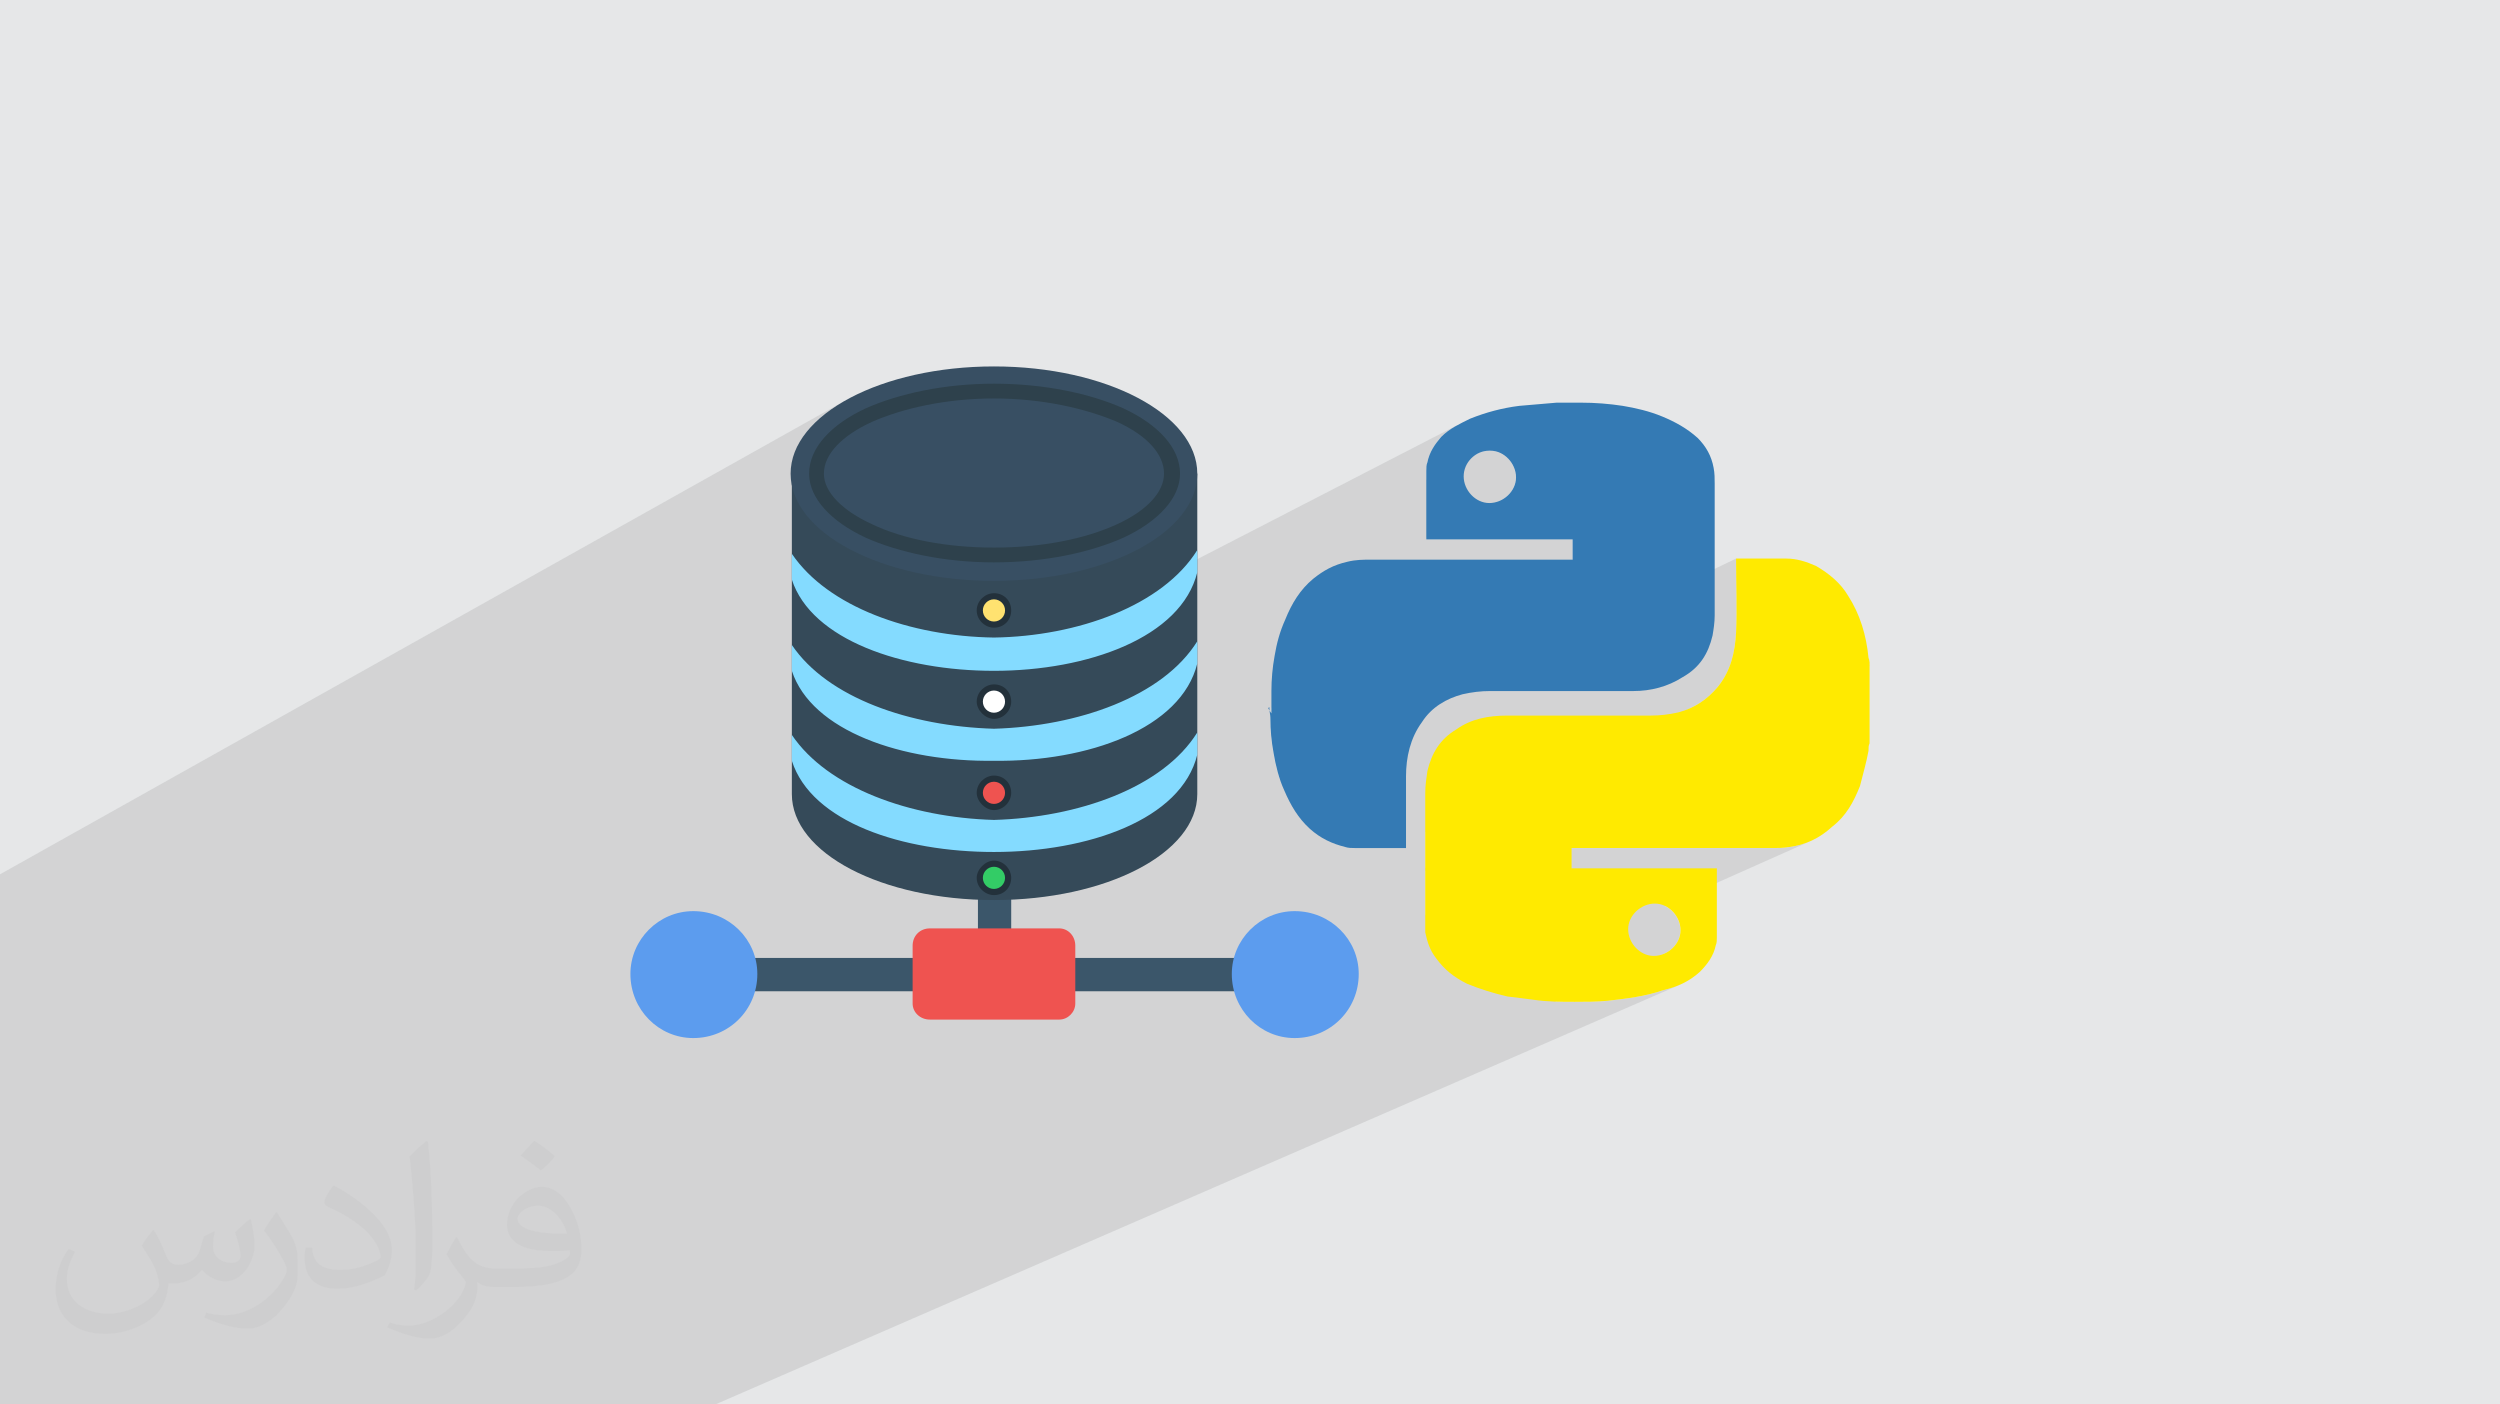<?xml version="1.0" encoding="UTF-8"?>
<!DOCTYPE svg PUBLIC "-//W3C//DTD SVG 1.1//EN" "http://www.w3.org/Graphics/SVG/1.1/DTD/svg11.dtd">
<!-- Creator: CorelDRAW 2020 (64-Bit) -->
<svg xmlns="http://www.w3.org/2000/svg" xml:space="preserve" width="94.192mm" height="52.917mm" version="1.1" style="shape-rendering:geometricPrecision; text-rendering:geometricPrecision; image-rendering:optimizeQuality; fill-rule:evenodd; clip-rule:evenodd"
viewBox="0 0 9404.92 5283.66"
 xmlns:xlink="http://www.w3.org/1999/xlink"
 xmlns:xodm="http://www.corel.com/coreldraw/odm/2003">
 <defs>
  <style type="text/css">
   <![CDATA[
    .fil9 {fill:none}
    .fil11 {fill:#23313B}
    .fil14 {fill:#33CC66}
    .fil6 {fill:#354A59}
    .fil8 {fill:#384F63}
    .fil3 {fill:#3B566A}
    .fil5 {fill:#5C9CEE}
    .fil7 {fill:#84DBFF}
    .fil0 {fill:#E6E7E8}
    .fil4 {fill:#EF5350}
    .fil13 {fill:#FFE270}
    .fil12 {fill:white}
    .fil10 {fill:#2E414C;fill-rule:nonzero}
    .fil15 {fill:#347AB4;fill-rule:nonzero}
    .fil16 {fill:#FFEA00;fill-rule:nonzero}
    .fil2 {fill:#373435;fill-opacity:0.031}
    .fil1 {fill:#2B2A29;fill-opacity:0.102}
   ]]>
  </style>
 </defs>
 <g id="Layer_x0020_1">
  <polygon class="fil0" points="-0,0 9404.92,0 9404.92,5283.66 -0,5283.66 "/>
  <path class="fil1" d="M2051.53 5283.66l-25.32 0 -24.75 0 -17.7 0 -1.29 0 -8.94 0 -123.33 0 -47.2 0 -121.67 0 -221.46 0 -76.79 0 -45.04 0 -3.41 0 -22.06 0 -13.33 0 -178.25 0 -96.86 0 -10.28 0 -10.73 0 -0.04 0 -0.01 0 0.01 0 -118.24 0 -11.32 0 -37.07 0 -33.18 0 -3.41 0 -44.45 0 -56.02 0 -29.01 0 -31.62 0 -38.09 0 -67.28 0 -38.29 0 -0.32 0 -27.18 0 -29.05 0 -13.93 0 -23.12 0 -36.67 0 -12.71 0 -84.59 0 -8.14 0 -9.26 0 -4.46 0 -6.88 0 -60.93 0 -8.94 0 -7.28 0 -76.99 0 -2.44 0 -54.54 0 -1.12 0 -26.54 0 0 -18.61 0 -5.28 0 -40.46 0 -20.41 0 -1.87 0 -7.68 0 -6.13 0 -10.81 0 -1.34 0 -4.48 0 -4.06 0 -8.8 0 -16.75 0 -33.08 0 -13.05 0 -5.03 0 -16.13 0 -5.31 0 -10.76 0 -7.51 0 -4.67 0 -7.15 0 -0.04 0 -17.64 0 -5.95 0 -5 0 -27.05 0 -6.4 0 -2.11 0 -6.74 0 -8.57 0 -44.36 0 -22.3 0 -9.22 0 -3.17 0 -18.81 0 -9.91 0 -39.99 0 -15.97 0 -6.12 0 -24.84 0 -1.05 0 -16.44 0 -12.35 0 -4.93 0 -1.68 0 -9.37 0 -26.82 0 -0.01 0 -8.74 0 -3.47 0 -7.91 0 -55.47 0 -22.4 0 -3.73 0 -8.15 0 -21 0 -1.68 0 -9.19 0 -24.2 0 -3.3 0 -5.68 0 -4.49 0 -14.63 0 -1.17 0 -6.36 0 -18.11 0 -19.93 0 -11.79 0 -10.59 0 -24.87 0 -4.24 0 -0.01 0 -82.44 0 -0.39 0 -18.05 0 -4.62 0 -11.39 0 -45.21 0 -25.15 0 -2.89 0 -12.74 0 -6.62 0 -6.66 0 -0.77 0 -56.03 0 -14.57 0 -10.93 0 -29.61 0 -24.23 0 -33.24 0 -194.25 0 -25.54 0 -40.46 0 -46.62 0 -172.71 0 -24.22 0 -13.04 0 -13.7 0 -45.86 0 -26.25 0 -27.96 0 -26.74 0 -1.82 0 -62.51 3172.99 -1778.51 -24.04 14.63 -22.71 15.24 -21.33 15.82 -19.9 16.37 -18.41 16.89 -16.89 17.39 -15.33 17.86 -13.69 18.32 -12.03 18.74 -8.33 15.46 210.31 -117.36 22.65 -12.24 23.78 -11.62 11.87 -5.16 12.13 -5.05 12.4 -4.93 12.65 -4.81 12.89 -4.69 13.14 -4.56 13.38 -4.44 13.6 -4.3 13.83 -4.16 14.05 -4.03 14.26 -3.88 14.47 -3.74 14.67 -3.59 14.86 -3.43 15.06 -3.29 15.23 -3.13 15.41 -2.97 15.58 -2.79 15.75 -2.63 15.91 -2.46 16.06 -2.28 16.2 -2.09 16.35 -1.92 16.48 -1.72 16.61 -1.54 16.72 -1.34 16.84 -1.15 16.96 -0.94 17.06 -0.75 17.16 -0.53 17.25 -0.32 17.34 -0.11 17.76 0.11 17.65 0.32 17.53 0.53 17.4 0.75 17.28 0.94 17.14 1.15 17 1.34 16.85 1.54 16.71 1.72 16.55 1.92 16.41 2.09 16.23 2.28 16.07 2.46 15.9 2.63 15.71 2.79 15.52 2.97 15.34 3.13 15.14 3.29 14.94 3.43 14.74 3.59 14.52 3.74 14.31 3.88 14.09 4.03 13.86 4.16 13.63 4.3 13.39 4.44 13.15 4.56 12.91 4.69 12.65 4.81 12.4 4.93 12.13 5.05 11.87 5.16 23.78 11.62 22.65 12.24 21.46 12.85 20.2 13.41 18.9 13.96 17.53 14.48 16.13 14.96 14.66 15.43 13.14 15.87 11.56 16.27 9.93 16.64 8.25 17 6.51 17.32 4.72 17.62 2.87 17.89 0.97 18.14 -0.97 17.32 -2.87 17.18 -4.72 17.01 -6.51 16.79 -8.25 16.54 -9.93 16.28 -11.56 15.96 -13.14 15.62 -14.66 15.24 -16.13 14.82 -17.53 14.37 -18.9 13.89 -20.2 13.38 -21.46 12.82 -22.65 12.24 -303.62 158.82 20.53 -3.08 35.54 -6.34 34.74 -7.23 33.89 -8.07 32.98 -8.92 32.04 -9.71 31.03 -10.49 29.99 -11.24 28.9 -11.97 27.75 -12.68 26.57 -13.36 -479.24 249.51 -1.68 5.68 -5.83 11.05 -7.79 9.53 -9.53 7.79 -11.05 5.83 -279.64 145.39 0.75 0.14 30.78 5.06 31.11 4.4 31.42 3.72 31.66 3.05 21.15 1.57 871.93 -450.48 0 -0.01 0 0.01 -12.72 19.29 -13.8 18.73 -14.01 17.17 1037.37 -534.76 -14.13 7.34 -13.76 7.66 -13.37 8.23 -13 9.04 -12.62 10.06 -12.24 11.33 -8.84 10.58 -8.37 10.71 -7.8 11 -7.14 11.42 -6.39 11.98 -5.54 12.69 -4.59 13.54 -3.56 14.53 -1.32 3.2 -1 3.52 -0.71 3.8 -0.48 4.04 -0.29 4.23 -0.15 4.36 -0.05 4.46 -0.01 4.51 0 0.01 0 0.05 0 0.15 0 0.29 0 0.48 0 0.71 0 1 0 1.32 0 15.78 0 13.56 199.97 -102.13 17.96 -5.72 19.15 -2 0.01 0 4 0 19.15 2.18 17.97 6.18 16.37 9.67 14.35 12.64 11.88 15.08 9.02 17.01 5.72 18.42 2 19.31 -2.18 19.15 -6.18 17.97 -9.66 16.38 -12.63 14.34 -15.09 11.89 -17 9.02 -274.81 138.4 0 0.36 0 0.86 0 0.77 0 0.76 0 0.86 0 1.05 0 1.33 17.31 0 17.3 0 17.27 0 17.25 0 17.23 0 17.22 0 17.2 0 17.19 0 17.18 0 17.17 0 17.16 0 17.15 0 17.14 0 17.14 0 17.14 0 17.14 0 17.13 0 17.14 0 17.14 0 17.14 0 17.15 0 17.16 0 17.17 0 17.18 0 17.19 0 17.2 0 17.22 0 17.23 0 17.25 0 17.27 0 17.3 0 17.31 0 0 10.19 0 9.64 0 9.25 0 9.07 0 9.08 0 9.26 0 9.64 0 10.2 -1133.13 557.59 0 2.84 0 9.1 0 9.05 0.05 0.03 -5.28 2.6 0.6 4.33 0.46 4.58 0.17 4.53 0.05 8.95 0.14 8.79 0.24 8.63 0.33 8.5 0.42 8.37 0.52 8.28 0.62 8.19 0.7 8.13 0.81 8.08 0.89 8.06 0.99 8.03 1.09 8.05 1.17 8.07 1.28 8.1 1.36 8.17 1.46 8.24 1.56 9.04 1.66 9.04 1.76 9.03 1.88 9.01 1.99 8.99 2.12 8.96 2.24 8.92 2.39 8.88 2.52 8.83 2.67 8.78 2.52 7.79 1716.68 -828.62 0 1.33 0 1.06 0 0.86 0 0.77 0 0.76 0 0.86 0 1.05 0 1.33 0.04 16.62 0.12 16.71 0.18 16.77 0.22 16.83 0.25 16.88 0.25 16.92 0.24 16.93 0.2 16.95 0.17 16.95 0.09 16.94 0.02 16.91 -0.09 16.87 -0.2 16.83 -0.34 16.76 -0.49 16.7 -0.66 16.61 -0.9 14.22 -1.22 14.03 -1.56 13.84 -1.93 13.66 -2.33 13.47 -2.76 13.28 -3.22 13.09 -3.69 12.91 -4.22 12.71 -4.76 12.53 -5.35 12.34 -5.94 12.14 -6.59 11.96 -7.25 11.77 -7.94 11.58 -8.67 11.39 -7.63 8.86 -7.83 8.49 -8.02 8.11 -8.24 7.73 -8.44 7.35 -8.67 6.97 -8.89 6.59 -9.12 6.22 -9.35 5.84 -9.6 5.46 -9.84 5.08 -1005.39 470.03 0 5.79 0 15.08 0 15.07 0 15.07 0 15.07 0 15.07 0 15.07 0 15.08 0 15.07 0 8.68 1671.53 -774.08 0.02 0 0.05 0 -0.07 0.03 -3.98 7.95 4 4 0 0 -1671.55 773.46 0 10.09 0 15.07 0 15.07 0 15.07 0 15.08 0 15.07 0 15.07 0 15.07 0 15.07 0 15.07 0 15.07 0 4.67 550.49 -251.75 0.01 0 0.05 0 0.15 0 0.29 0 0.48 0 0.71 0 1 0 1.32 0 23.73 0 23.73 0 23.72 0 23.73 0 23.72 0 23.72 0 23.71 0 23.71 0 23.7 0 23.7 0 23.69 0 23.68 0 23.67 0 23.67 0 23.65 0 23.64 0 23.63 0 23.61 0 23.61 0 23.59 0 23.57 0 23.56 0 23.54 0 23.53 0 23.5 0 23.49 0 23.47 0 23.45 0 23.43 0 23.41 0 23.38 0 23.36 0 6.22 -0.01 6.59 -0.05 6.96 -0.15 7.35 -0.29 7.72 -0.48 8.1 -0.71 8.47 -1 8.85 -1.32 11.2 -1.69 11.02 -2.08 10.84 -2.47 10.67 -2.86 10.51 -3.27 10.35 -3.66 10.2 -4.07 -543.16 241.87 15.54 9.17 14.34 12.64 11.89 15.08 9.02 17.01 5.72 18.41 2 19.31 -2.18 19.15 -6.18 17.97 -9.67 16.37 -12.64 14.35 -15.08 11.88 -17.01 9.02 -408.63 179.65 5.06 0.17 9.8 0.25 9.8 0.17 9.8 0.12 9.79 0.08 9.8 0.03 9.8 0.02 9.8 0 7.58 0 7.66 -0.01 7.74 -0.02 7.79 -0.03 7.84 -0.06 7.88 -0.09 7.9 -0.13 7.92 -0.16 7.91 -0.22 7.9 -0.27 7.88 -0.32 7.84 -0.39 7.8 -0.47 7.73 -0.54 7.67 -0.62 7.58 -0.71 12.85 -1.51 12.93 -1.54 13 -1.58 13.06 -1.66 13.11 -1.75 13.14 -1.86 13.17 -2.01 13.19 -2.17 13.18 -2.36 13.17 -2.58 13.15 -2.81 13.11 -3.07 13.06 -3.34 13.01 -3.65 12.94 -3.98 12.85 -4.33 9.7 -2.36 9.52 -2.55 9.34 -2.77 9.17 -3 9.01 -3.23 8.85 -3.47 8.7 -3.72 -3631.42 1580.08 -14 0 -103.67 0 -102.58 0 -67.14 0 -88.38 0 -32.91 0 -77.04 0 -153.4 0zm4981.75 -2780.56l0 0z"/>
  <path class="fil2" d="M578.49 4627.69c17.95,27.21 29.6,53.36 40.96,82.43 8.45,16.91 12.93,48.09 52.57,48.09 11.61,0 28.28,-3.42 43.06,-11.61 16.63,-8.73 29.32,-21.94 35.94,-42l15.85 -53.36 38.57 -19.02 2.64 2.64c-5.27,20.09 -6.59,39.36 -6.59,54.43 0,44.63 38.57,61.56 69.22,61.56 17.95,0 34.09,-8.73 34.09,-25.11 0,-21.13 -8.98,-57.06 -20.62,-89.29 17.95,-17.95 35.94,-35.94 56.53,-50.47l3.17 1.6c8.98,38.04 14,75.56 14,100.66 0,24.57 -10.83,51.79 -19.81,69.49 -18.49,34.87 -51.25,62.62 -90.87,62.62 -30.1,0 -63.65,-15.07 -86.66,-43.06l-1.32 0c-21.66,26.96 -55.22,51.25 -108.86,51.25l-16.63 0c-2.64,35.41 -10.29,60.49 -21.94,82.95 -31.95,62.34 -126.81,106.47 -216.1,106.47 -124.17,0 -186.51,-71.59 -186.51,-166.96 0,-58.91 19.27,-113.6 48.88,-152.42l24.29 10.04c-18.49,35.41 -30.91,68.68 -30.91,101.45 0,89.29 72.66,131.83 156.4,131.83 77.68,0 173.83,-49.41 191.28,-106.72 -6.59,-62.62 -30.1,-91.93 -66.04,-148.99 10.83,-19.02 24.83,-38.04 42.28,-58.38l3.17 0 0 0 0 0 -0.02 -0.09zm1432.13 -336.04c26.15,16.39 51.79,35.66 76.87,57.85 -14,19.81 -31.45,37.79 -53.11,53.64 -25.11,-20.34 -50.19,-37.79 -75.84,-56.27 17.42,-19.55 34.62,-38.29 52.04,-55.22l0 0 0 0 0 0 0 0 0 0 0.03 0zm13.47 244.11c-42.28,0 -76.87,27.75 -76.87,48.34 0,44.13 84.53,57.85 185.72,57.31 -12.68,-51.79 -57.06,-105.68 -108.86,-105.68l0.01 0.03zm-94.86 236.19c54.96,0 103.04,-1.6 139.74,-10.83 40.96,-10.29 75.56,-30.91 75.56,-45.17 0,-3.7 0,-8.19 -1.32,-11.89 -22.98,2.11 -49.41,2.11 -72.38,2.11 -74.49,0 -131.55,-16.91 -154.02,-58.66 -5.55,-11.61 -9.51,-24.57 -9.51,-39.36 0,-40.43 17.42,-79.79 48.09,-107 25.61,-22.45 53.89,-36.44 82.67,-36.44 52.04,0 93.51,41.75 122.57,107.54 15.85,35.94 26.68,77.4 26.68,129.72 0,34.87 -9.51,64.19 -31.17,85.85 -40.43,39.11 -114.92,53.89 -229.04,53.89l-51.79 0 0 0 -13.47 0c-28.28,0 -48.62,-5.02 -64.72,-17.42l-2.64 0c0.79,6.59 1.32,12.93 1.32,19.02 0,25.61 -8.45,58.38 -25.61,84.53 -50.72,75.3 -105.68,108.04 -153.24,108.04 -48.09,0 -107,-18.49 -160.11,-42.54l9.51 -18.49c17.17,7.13 40.96,11.89 73.7,11.89 85.85,0 198.66,-82.43 212.66,-163 -3.17,-6.59 -8.98,-15.32 -17.17,-24.57 -25.11,-29.85 -40.96,-54.68 -55.75,-80.83 12.68,-25.11 24.29,-45.17 35.13,-63.4l4.49 -0.53c36.72,74.77 69.99,117.55 144.23,117.55l11.61 0 0 0 53.89 0 0 0 0 0 0 0 0 0 0 0 0.09 0.01zm-371.98 79c6.34,-34.34 6.87,-72.91 6.87,-108.86l0 -53.36c0,-99.6 -12.68,-244.36 -22.98,-338.68 17.95,-19.27 43.06,-42 62.87,-57.31l5.81 1.6c13.47,118.62 16.63,256 16.63,383.06 0,33.3 -1.32,65.79 -4.49,89.55 -1.85,30.1 -19.27,52.83 -56.53,87.7l-8.19 -3.7zm-382.8 -157.19c1.85,46.77 24.83,83.49 105.15,83.49 49.93,0 92.19,-12.93 138.96,-35.13 8.45,-3.7 12.93,-8.73 12.93,-12.93 0,-29.32 -22.45,-68.15 -60.23,-103.55 -36.72,-33.3 -85.34,-62.62 -130.76,-82.18 -15.6,-6.59 -20.62,-13.47 -20.62,-20.09 0,-13.47 17.95,-41.75 32.77,-62.09l5.02 -0.53c52.04,27.21 110.17,67.64 153.24,112.53 39.11,41.47 63.4,83.49 63.4,129.19 0,33.81 -10.29,65.51 -26.96,95.11 -57.06,28.79 -117.83,50.72 -178.06,50.72 -73.17,0 -123.1,-34.34 -123.1,-114.92 0,-8.73 0,-22.19 3.17,-39.64l25.11 0 0 0 0 0 0 0 0 0 0 0 -0.02 0zm-132.37 -132.9l45.45 73.45c16.63,27.21 32.23,56.81 32.23,103.55l0 59.7c0,48.34 -30.91,100.13 -80.83,151.38 -39.11,34.62 -73.7,49.41 -105.68,49.41 -47.55,0 -101.98,-14.79 -164.85,-41.75l7.13 -18.49c19.81,5.27 42.79,9.77 71.06,9.77 90.36,-0.53 182.8,-66.57 225.08,-147.15 5.02,-9.26 6.87,-17.95 6.87,-24.04 0,-9.26 -5.02,-19.55 -8.98,-28.79 -22.98,-43.31 -48.62,-82.95 -76.87,-119.68 14.79,-23.25 29.6,-45.7 45.7,-67.9l3.7 0.53 0 0 0 0 0 0 0 0 0 0 -0.02 0.01z"/>
  <g id="_1931674882304">
   <g>
    <path class="fil3" d="M4694.26 3728.99l-709.32 0c-32.46,0 -60.28,-27.82 -60.28,-64.9 0,-32.45 27.82,-60.27 60.28,-60.27l709.32 0c37.09,0 64.91,27.82 64.91,60.27 0,37.09 -27.83,64.9 -64.91,64.9zm-1196.12 0l-713.95 0c-32.45,0 -60.28,-27.82 -60.28,-64.9 0,-32.45 27.83,-60.27 60.28,-60.27l713.95 0c32.46,0 60.28,27.82 60.28,60.27 0,37.09 -27.82,64.9 -60.28,64.9z"/>
    <path class="fil3" d="M3739.23 3617.73c-32.45,0 -60.28,-27.82 -60.28,-60.27l0 -213.27c0,-37.08 27.83,-60.27 60.28,-60.27 37.08,0 64.9,23.18 64.9,60.27l0 213.27c0,32.45 -27.82,60.27 -64.9,60.27z"/>
    <path class="fil4" d="M3984.95 3835.62l-486.8 0c-37.08,0 -64.9,-27.82 -64.9,-60.27l0 -217.89c0,-37.09 27.82,-64.91 64.9,-64.91l486.8 0c32.45,0 60.27,27.82 60.27,64.91l0 217.89c0,32.45 -27.82,60.27 -60.27,60.27z"/>
    <path class="fil5" d="M2608.02 3905.17c-129.81,0 -236.44,-106.63 -236.44,-241.08 0,-129.81 106.63,-236.44 236.44,-236.44 134.44,0 241.08,106.64 241.08,236.44 0,134.45 -106.64,241.08 -241.08,241.08z"/>
    <path class="fil5" d="M4870.44 3905.17c-129.81,0 -236.44,-106.63 -236.44,-241.08 0,-129.81 106.63,-236.44 236.44,-236.44 134.45,0 241.08,106.64 241.08,236.44 0,134.45 -106.63,241.08 -241.08,241.08z"/>
    <path class="fil6" d="M4504.18 1781.83l0 1205.39c0,222.53 -343.07,398.71 -764.95,398.71 -421.89,0 -760.33,-176.17 -760.33,-398.71l0 -1205.39 1525.28 0z"/>
    <path class="fil7" d="M4504.18 2069.27l0 83.45c-60.27,245.72 -412.62,370.89 -764.95,370.89 -343.07,0 -686.15,-115.9 -760.33,-343.07l0 -97.35c134.45,199.36 445.07,310.62 760.33,315.25 315.25,-4.64 635.15,-120.54 764.95,-329.16l0 -0.01z"/>
    <path class="fil7" d="M4504.18 2412.34l0 83.45c-60.27,245.72 -412.62,370.89 -764.95,366.26 -343.07,4.63 -686.15,-111.27 -760.33,-338.44l0 -97.35c134.45,199.36 445.07,305.98 760.33,315.25 315.25,-9.28 635.15,-120.54 764.95,-329.16l0 -0.01z"/>
    <path class="fil7" d="M4504.18 2755.41l0 83.45c-60.27,245.72 -412.62,366.26 -764.95,366.26 -343.07,0 -686.15,-111.26 -760.33,-343.07l0 -97.35c134.45,199.35 445.07,310.62 760.33,319.89 315.25,-9.27 635.15,-120.54 764.95,-329.16l0 -0.01z"/>
    <ellipse class="fil8" cx="3739.23" cy="1781.83" rx="764.96" ry="403.34"/>
    <path class="fil9" d="M3739.23 1471.21c370.89,0 667.6,139.08 667.6,310.62 0,166.9 -296.71,305.98 -667.6,305.98 -366.26,0 -667.6,-139.08 -667.6,-305.98 0,-171.54 301.34,-310.62 667.6,-310.62"/>
    <path class="fil10" d="M3739.23 1443.39c190.07,0 361.61,37.09 486.78,92.73 129.81,60.27 213.26,148.36 213.26,245.71 0,92.73 -83.44,180.81 -213.26,241.09 -125.17,55.63 -296.71,92.72 -486.78,92.72 -185.45,0 -356.98,-37.09 -482.16,-92.72 -129.81,-60.28 -213.26,-148.36 -213.26,-241.09 0,-97.35 83.45,-185.44 213.26,-245.71 125.18,-55.64 296.71,-92.73 482.16,-92.73zm463.61 143.72c-120.54,-51 -282.8,-88.09 -463.61,-88.09 -180.82,0 -343.07,37.09 -458.98,88.09 -111.27,50.99 -180.81,120.54 -180.81,194.72 0,69.54 69.53,139.08 180.81,190.07 115.9,55.64 278.17,88.09 458.98,88.09 180.81,0 343.07,-32.45 463.61,-88.09 111.27,-50.99 176.17,-120.53 176.17,-190.07 0,-74.18 -64.9,-143.72 -176.17,-194.72z"/>
    <path class="fil11" d="M3739.23 3237.57c37.08,0 64.9,32.45 64.9,64.9 0,37.09 -27.82,64.9 -64.9,64.9 -32.45,0 -64.9,-27.82 -64.9,-64.9 0,-32.45 32.45,-64.9 64.9,-64.9z"/>
    <path class="fil11" d="M3739.23 2917.67c37.08,0 64.9,27.83 64.9,64.91 0,32.45 -27.82,64.9 -64.9,64.9 -32.45,0 -64.9,-32.45 -64.9,-64.9 0,-37.09 32.45,-64.91 64.9,-64.91z"/>
    <path class="fil11" d="M3739.23 2231.53c37.08,0 64.9,27.82 64.9,64.9 0,37.09 -27.82,64.91 -64.9,64.91 -32.45,0 -64.9,-27.82 -64.9,-64.91 0,-37.08 32.45,-64.9 64.9,-64.9z"/>
    <path class="fil11" d="M3739.23 2574.6c37.08,0 64.9,27.83 64.9,64.91 0,32.45 -27.82,64.9 -64.9,64.9 -32.45,0 -64.9,-32.45 -64.9,-64.9 0,-37.09 32.45,-64.91 64.9,-64.91z"/>
    <circle class="fil12" cx="3739.23" cy="2639.51" r="41.72"/>
    <circle class="fil13" cx="3739.23" cy="2296.44" r="41.72"/>
    <circle class="fil4" cx="3739.23" cy="2982.58" r="41.72"/>
    <circle class="fil14" cx="3739.23" cy="3302.47" r="41.72"/>
   </g>
   <g>
    <path class="fil15" d="M4783.03 2683.97c0,-24.1 0,-48.2 0,-76.3 0,-4 0,-4 0,-8.02 0,-44.17 4,-88.38 12.06,-132.6 8.02,-48.22 20.07,-92.45 40.18,-136.65 24.1,-60.25 56.23,-112.54 104.48,-152.68 40.17,-32.14 76.3,-52.24 128.58,-64.28 32.13,-8.03 60.25,-8.03 88.39,-8.03 249.1,0 502.28,0 755.42,0 4.03,0 4.03,0 4.03,0 0,-28.14 0,-48.21 0,-76.31 -184.85,0 -365.65,0 -550.5,0 0,-3.99 0,-3.99 0,-8.01 0,-80.35 0,-160.73 0,-245.1 0,-4 0,-4 0,-4 0,-12.04 0,-24.1 4,-32.14 8.03,-40.18 28.13,-68.31 52.23,-96.46 32.14,-32.13 68.32,-48.2 108.52,-68.28 60.25,-24.11 120.57,-40.19 184.85,-48.27 48.2,-3.98 96.45,-8.03 140.65,-12.05 3.98,0 3.98,0 3.98,0 32.14,0 56.24,0 84.36,0 4.02,0 4.02,0 4.02,0 52.21,0 104.48,4.02 156.72,12.05 48.26,8.05 100.48,20.08 148.67,40.19 48.22,20.07 92.45,44.17 132.62,80.32 32.13,32.13 52.23,68.31 60.25,112.53 4.02,20.08 4.02,40.19 4.02,60.26 0,164.74 0,329.5 0,494.25 0,28.13 -4.02,52.23 -8.03,76.3 -16.07,68.32 -48.2,120.58 -112.53,156.72 -56.24,36.15 -120.57,52.24 -184.86,52.24 -176.78,0 -357.6,0 -538.42,0 -36.15,0 -68.28,3.99 -104.47,12.03 -60.25,16.08 -116.54,48.22 -152.69,104.47 -44.18,60.27 -60.25,132.62 -60.25,204.94 0,88.38 0,176.78 0,265.17 0,4 0,4 0,4 -4,0 -4,0 -4,0 -60.25,0 -128.61,0 -188.85,0 -12.05,0 -24.09,0 -36.15,-4 -48.26,-12.07 -92.43,-32.14 -132.6,-68.32 -44.17,-40.17 -72.32,-88.38 -96.47,-144.65 -20.07,-44.17 -32.13,-92.43 -40.17,-140.65 -8.02,-44.17 -12.05,-84.37 -12.05,-132.6 0,-12.07 -4.02,-24.11 -4.02,-40.19l0 0 -4 4.04 4 8 0 0 8.08 12.07 0 0.03 -0.05 -0.03zm819.72 -988.49l0 0c-52.25,0 -96.47,44.18 -96.47,96.47 0,52.23 44.17,100.48 96.47,100.48 52.23,0 100.47,-44.18 100.47,-96.46 0,-52.22 -44.17,-100.49 -96.45,-100.49l0 0 -4 0 -0.01 0z"/>
    <path class="fil16" d="M7033.26 2491.12c0,104.47 0,204.92 0,305.4 -4.02,8.03 -4.02,16.07 -4.02,28.13 -8.02,44.17 -20.07,84.36 -32.13,132.62 -24.11,60.25 -52.24,112.53 -104.49,152.68 -48.2,44.17 -100.47,68.32 -160.71,76.31 -24.09,4 -44.17,4 -60.25,4 -249.1,0 -502.29,0 -755.44,0 -4,0 -4,0 -4,0 0,28.13 0,48.21 0,76.3 180.79,0 365.64,0 546.45,0 0,4.03 0,4.03 0,4.03 0,84.41 0,172.79 0,257.19 0,8 0,20.06 -4,28.13 -8.03,40.17 -32.13,72.3 -60.25,100.48 -40.17,36.15 -84.4,56.24 -136.6,68.28 -68.32,24.11 -140.65,32.14 -208.92,40.18 -40.19,4.03 -84.41,4.03 -124.59,4.03 -52.23,0 -104.47,0 -156.7,-8.03 -32.14,-4 -60.26,-8.04 -96.47,-12.07 -52.24,-12.03 -104.47,-28.14 -152.68,-48.21 -48.22,-24.1 -84.41,-52.24 -116.54,-96.47 -24.1,-32.13 -32.13,-60.25 -40.17,-96.45 0,-12.04 0,-28.13 0,-40.18 0,-160.72 0,-321.46 0,-482.19 0,-32.13 4.02,-56.24 8.03,-84.36 16.07,-68.28 48.2,-120.56 108.51,-156.7 56.24,-40.17 120.57,-52.24 192.86,-52.24 176.79,0 357.64,0 538.42,0 36.15,0 68.32,-4 104.49,-12.06 60.24,-16.07 108.5,-48.2 148.67,-96.46 48.2,-60.25 64.28,-128.61 68.32,-204.93 4,-88.38 0,-180.82 0,-269.25 0,-3.99 0,-3.99 0,-8.01 4,0 4,0 8,0 60.26,0 120.58,0 180.83,0 40.17,0 76.31,12.04 112.54,28.14 48.21,28.13 92.43,64.3 120.56,112.53 44.19,68.32 68.3,148.69 76.32,233.04 4,8.01 4,20.07 4,28.14l0 0 0 0 -4 -4 0 0 4 -7.98 0.05 0 -0.07 0zm-811.67 1105l0 0c52.21,0 100.48,-44.17 100.48,-96.45 0,-52.21 -44.17,-100.48 -96.47,-100.48 -52.23,0 -100.48,44.17 -100.48,96.45 0,52.25 44.18,100.48 96.47,100.48z"/>
   </g>
  </g>
 </g>
</svg>
